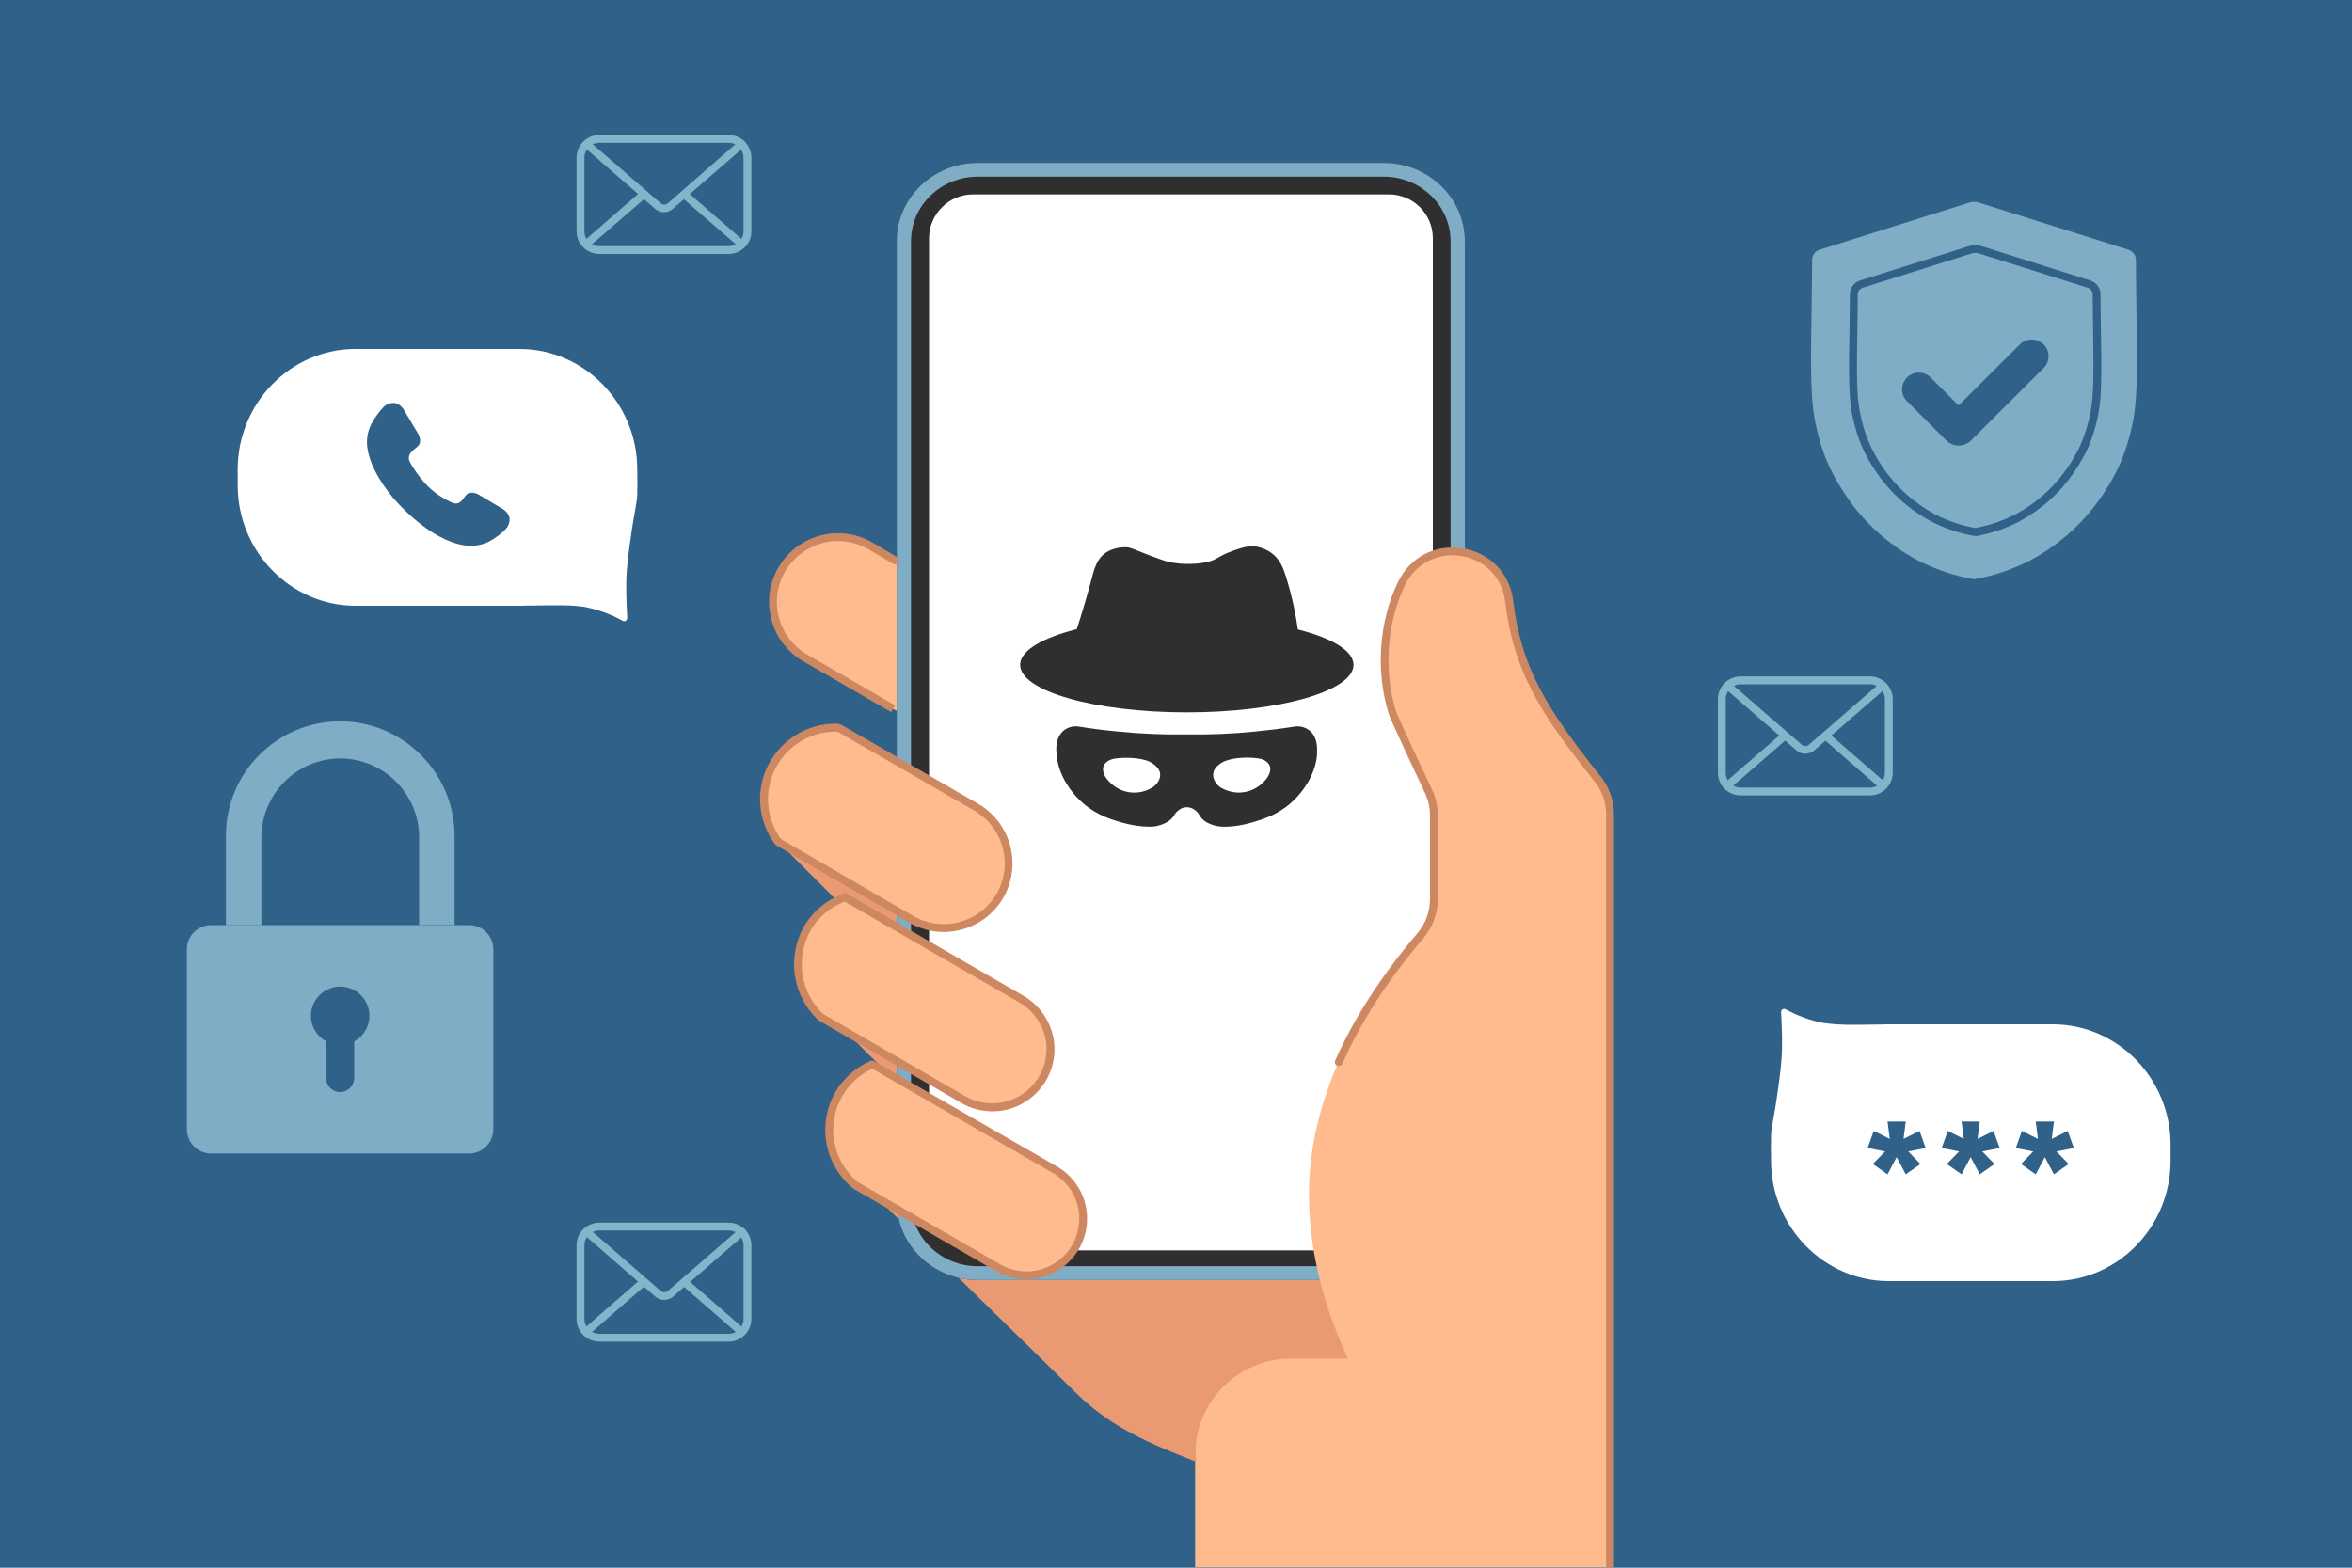 <?xml version="1.0" encoding="utf-8"?>
<!-- Generator: Adobe Illustrator 25.3.1, SVG Export Plug-In . SVG Version: 6.00 Build 0)  -->
<svg version="1.1" id="Layer_1" xmlns="http://www.w3.org/2000/svg" xmlns:xlink="http://www.w3.org/1999/xlink" x="0px" y="0px"
	 viewBox="0 0 1500 1000" style="enable-background:new 0 0 1500 1000;" xml:space="preserve">
<style type="text/css">
	.st0{fill:#306189;}
	.st1{fill:#FFBB8D;}
	.st2{fill:#EA9A73;}
	.st3{fill:#2F2F2F;}
	.st4{fill:#7FADC6;}
	.st5{fill:#FFFFFF;}
	.st6{fill:#CE8861;}
	.st7{fill:#7FB6C9;}
	.st8{fill-rule:evenodd;clip-rule:evenodd;fill:#306189;}
	.st9{enable-background:new    ;}
</style>
<g id="Layer_60">
	<g>
		<rect class="st0" width="1500" height="1000"/>
	</g>
	<g>
		<path class="st1" d="M762.2,686.1v313.6h264.5V699.4C1029.3,682.4,762.2,664.6,762.2,686.1z"/>
	</g>
	<g>
		<polygon class="st2" points="535.9,654.5 610,728.6 620.7,667.3 		"/>
	</g>
	<g>
		<polygon class="st2" points="497.6,538.3 605.1,645.8 620.7,556.8 		"/>
	</g>
	<g>
		<path class="st2" d="M954.9,604.9L820.1,464.2c0,0-171.7,251.5-203,284.9L572.5,698c-2.1,2.2-8.7,9-9.1,9.4
			c-16.8,16.7-16.8,43.9,0,60.7c0,0,0,0,0,0c33.9,33.5,88.7,86.7,122.6,120.2c22.6,22.4,47.6,32.5,74.2,43.1l2.8,1.1l-0.7-4.7
			c0-33.8,27.4-61.2,61.2-61.2l0,0h106.8l92.5-122.1C1022.7,744.5,955.7,605.7,954.9,604.9z"/>
	</g>
	<g>
		<path class="st1" d="M534.1,342.6L534.1,342.6c-22.8,0-41.4,18.5-41.4,41.3c0,3.6,0.5,7.2,1.4,10.7c2.8,10.6,9.8,19.6,19.3,25.1
			l87.1,50.3l1.2,0.4h0.9c25.3,0.3,45.9-20,46.2-45.3c0.1-9.9-3-19.6-9-27.6l-85.1-49.4C548.4,344.5,541.3,342.6,534.1,342.6z"/>
	</g>
	<g>
		<path class="st3" d="M882.5,103.9h-259c-28.5,0-51.6,22.4-51.6,49.9v612.8c0,27.5,23.2,49.9,51.6,49.9h259
			c28.5,0,51.7-22.4,51.7-49.9V153.8C934.1,126.3,911,103.9,882.5,103.9z"/>
	</g>
	<g>
		<path class="st4" d="M882.5,112.7c23.5,0,42.6,18.5,42.6,41.1v612.8c0,22.7-19.1,41.1-42.6,41.1h-259c-23.5,0-42.5-18.5-42.5-41.1
			V153.8c0-22.7,19.1-41.1,42.5-41.1L882.5,112.7 M882.5,103.9h-259c-28.5,0-51.6,22.4-51.6,49.9v612.8c0,27.5,23.2,49.9,51.6,49.9
			h259c28.5,0,51.7-22.4,51.7-49.9V153.8C934.2,126.3,911,103.9,882.5,103.9z"/>
	</g>
	<g>
		<path class="st5" d="M620.5,124h265.3c15.5,0,28,12.5,28,28v617.6c0,15.5-12.5,28-28,28H620.5c-15.5,0-28-12.5-28-28V152
			C592.5,136.6,605.1,124,620.5,124z"/>
	</g>
	<g>
		<path class="st1" d="M632.5,706.4c20.4,0.1,37.1-16.4,37.1-36.9c0-13.3-7.1-25.6-18.6-32.3l-112.3-64.9l-1.5,0.6
			c-9.5,3.7-17.5,10.5-22.7,19.3c-10.5,18.5-7,41.8,8.4,56.5l91,52.7C619.6,704.7,626,706.4,632.5,706.4z"/>
	</g>
	<g>
		<path class="st1" d="M689.3,768.1c-2.5-9.3-8.5-17.1-16.8-21.9l-116.6-67.3l-1.5,0.8c-8.2,3.9-15,10.1-19.6,17.9
			c-11.2,19.4-6.8,44.1,10.4,58.4l91.2,52.7c17.3,10,39.3,4.1,49.3-13.2C690.5,787.2,691.8,777.4,689.3,768.1L689.3,768.1z"/>
	</g>
	<g>
		<path class="st1" d="M962.5,382.3c-4.3-35.8-53-43.6-68.6-11.1c-11.4,23.7-14.3,54.1-5.9,81.9c0.9,3,11.1,24.9,23.2,50.7
			c2.3,4.8,3.5,10.1,3.5,15.4v53.2c0,8.6-3.1,17-8.7,23.6c-35.8,42-71.2,100.5-71.2,165.7c0,58.4,24.5,109.1,44.2,140.5
			c10.7,16.9,33,22,50,11.3c1.5-1,3-2,4.3-3.2l81.1-69.9c8-6.9,12.6-16.9,12.6-27.5V518.3c0-8.3-2.8-16.3-8-22.7
			C982.5,450.4,967.5,424.3,962.5,382.3z"/>
	</g>
	<g>
		<path class="st6" d="M1026.8,1003.3c-1.4,0-2.5-1.1-2.5-2.5V519.4c0-7.7-2.7-15.2-7.5-21.1c-35.1-43.8-51.6-70.7-56.9-114.6
			c-1.8-15.1-12.7-26.5-27.8-29c-15.2-2.5-29.4,4.8-36.1,18.6c-11.5,23.9-13.7,53.9-5.8,80.1c0.5,1.7,4.9,11.8,23.1,50.3
			c2.4,5.1,3.7,10.8,3.7,16.5v53.2c0,9.2-3.3,18.1-9.3,25.2c-22.3,26.1-39.7,53-51.6,79.9c-0.6,1.3-2,1.8-3.3,1.3
			c-1.3-0.6-1.8-2-1.3-3.3c12.1-27.3,29.8-54.6,52.4-81.1c5.2-6.1,8.1-13.9,8.1-21.9v-53.2c0-4.9-1.1-9.9-3.2-14.4
			c-19.8-42.1-22.8-49.3-23.3-51c-8.3-27.4-6-58.7,6.1-83.7c7.7-15.9,23.9-24.3,41.4-21.4c17.3,2.9,29.9,16,32,33.3
			c5.1,42.7,21.4,69.1,55.8,112.1c5.5,6.9,8.5,15.5,8.5,24.2v481.4C1029.3,1002.2,1028.1,1003.3,1026.8,1003.3z"/>
	</g>
	<g>
		<path class="st1" d="M601.7,592L601.7,592c14.8,0,28.4-7.9,35.8-20.7c11.4-19.8,4.7-45-15.1-56.5c0,0,0,0,0,0l-87.1-50.3l-1.2-0.4
			h-0.9c-25.3-0.2-45.9,20-46.2,45.3c-0.1,9.9,3.1,19.6,9,27.6l85,49.4C587.3,590.1,594.4,592,601.7,592z"/>
	</g>
	<g>
		<path class="st6" d="M568.3,454.2l-55.9-32.3c-10.1-5.9-17.4-15.3-20.4-26.6c-3-11.3-1.5-23.1,4.4-33.3
			c7.8-13.5,22.4-21.9,38-21.9c7.7,0,15.3,2.1,21.9,5.9l15.7,9.3c1.2,0.7,1.6,2.2,0.9,3.4c-0.7,1.2-2.2,1.6-3.4,0.9l-15.7-9.3
			c-5.9-3.4-12.6-5.2-19.4-5.2c-13.8,0-26.7,7.5-33.7,19.4c-5.2,9-6.6,19.4-3.9,29.5s9.1,18.4,18.1,23.6l55.9,32.3L568.3,454.2z"/>
	</g>
	<g>
		<path class="st6" d="M633,708.9c-0.1,0-0.1,0-0.2,0c-6.9,0-13.7-1.8-19.7-5.3l-91-52.7c-0.2-0.1-0.3-0.2-0.5-0.4
			c-16.3-15.5-19.9-40-8.8-59.6c5.4-9.3,13.9-16.5,23.9-20.3l1.4-0.6c0.7-0.3,1.5-0.2,2.2,0.2l112.3,64.9
			c12.3,7.1,20,20.3,19.9,34.5C672.3,691.3,654.6,708.9,633,708.9z M524.8,646.7l90.7,52.5c5.2,3,11.2,4.6,17.2,4.6
			c0.1,0,0.1,0,0.2,0c18.9,0,34.4-15.4,34.5-34.3c0.1-12.4-6.6-24-17.4-30.1l-111.3-64.3l-0.3,0.1c-9,3.5-16.6,9.9-21.4,18.2
			C507.2,610.9,510.3,632.8,524.8,646.7z"/>
	</g>
	<g>
		<path class="st6" d="M654.6,816.1c-6.6,0-13.2-1.7-19.3-5.2l-91.1-52.7c-0.1-0.1-0.2-0.2-0.3-0.2c-18.3-15.2-22.9-41.1-11-61.6
			c4.9-8.3,12-14.8,20.7-18.9l1.5-0.7c0.7-0.4,1.6-0.3,2.3,0.1L674,744c8.8,5.1,15.4,13.6,18,23.4c0,0,0,0.1,0,0.1
			c2.6,9.8,1.2,20.4-3.9,29.2C680.9,809.1,668,816,654.6,816.1z M546.9,753.9l91,52.6c16,9.3,36.6,3.8,45.9-12.3
			c4.4-7.7,5.7-17,3.4-25.5c0,0,0-0.1,0-0.1c-2.3-8.5-8-15.9-15.6-20.3l-115.4-66.6l-0.3,0.2c-7.8,3.7-14.2,9.5-18.5,16.9
			C526.6,717.2,530.7,740.3,546.9,753.9z"/>
	</g>
	<g>
		<path class="st6" d="M601.9,594.5C601.9,594.5,601.9,594.5,601.9,594.5c-7.7,0-15.2-2-21.9-5.9L495,539.2
			c-0.3-0.2-0.6-0.4-0.8-0.7c-6.2-8.4-9.6-18.7-9.5-29.2c0.3-26.4,21.9-47.7,48.2-47.7c0.2,0,0.3,0,0.5,0h0.8c0.3,0,0.6,0.1,0.9,0.2
			l1.2,0.4c0.1,0,0.3,0.1,0.4,0.2l87.1,50.3c20.9,12.1,28.1,38.9,16.1,59.9C632.1,586.1,617.5,594.5,601.9,594.5
			C601.9,594.5,601.9,594.5,601.9,594.5z M497.9,535.1l84.6,49.2c5.9,3.4,12.6,5.2,19.4,5.2c13.8,0,26.7-7.5,33.7-19.4
			c10.7-18.5,4.3-42.3-14.2-53l-86.9-50.2l-0.6-0.2h-0.4c-0.2,0-0.3,0-0.5,0c-23.7,0-43,19.1-43.2,42.8
			C489.7,518.6,492.6,527.7,497.9,535.1z"/>
	</g>
	<g>
		<path class="st5" d="M406.4,299.4c0-42.2-33.8-76.8-75.1-76.8H226.7c-41.3,0-75.1,34.5-75.1,76.8v10.2c0,42.2,33.8,76.8,75.1,76.8
			h104.6c1.4,0,2.8,0,4.2-0.1h1c6-0.1,11.1-0.2,14.9-0.2c6.1,0,8.5,0,11,0.1c3.4,0.1,6.9,0.5,10.3,0.9c8.5,1.7,16.8,4.6,24.4,8.9
			c0.9,0.5,2.1,0.3,2.6-0.7c0.2-0.3,0.3-0.7,0.3-1.1c-0.3-5.1-0.7-13.9-0.6-22.9c0.2-10.2,1.5-18.5,2.6-26.6
			c2.7-20.2,4.8-25.1,4.4-32.2c0-1,0.1-2,0.1-3L406.4,299.4z"/>
	</g>
	<g>
		<path class="st5" d="M1129.5,740.4c0,42.2,33.8,76.8,75.1,76.8h104.6c41.3,0,75.1-34.5,75.1-76.8v-10.2
			c0-42.2-33.8-76.8-75.1-76.8h-104.6c-1.4,0-2.8,0-4.2,0.1h-1c-6,0.1-11.1,0.2-14.9,0.2c-6.1,0-8.5,0-11-0.2
			c-3.4-0.1-6.9-0.5-10.3-0.9c-8.5-1.6-16.8-4.6-24.4-8.8c-0.9-0.5-2.1-0.3-2.6,0.7c-0.2,0.3-0.3,0.7-0.3,1.1
			c0.3,5.1,0.7,13.9,0.6,22.9c-0.2,10.2-1.5,18.5-2.6,26.6c-2.7,20.2-4.8,25.1-4.4,32.2c0,1-0.1,2-0.1,3L1129.5,740.4z"/>
	</g>
	<g>
		<path class="st7" d="M464.7,162h-82.5c-8,0-14.5-6.5-14.5-14.5v-46.9c0-8,6.5-14.5,14.5-14.5h82.5c8,0,14.5,6.5,14.5,14.5v46.9
			C479.2,155.5,472.7,162,464.7,162z M382.2,91.1c-5.2,0-9.5,4.3-9.5,9.5v46.9c0,5.2,4.3,9.5,9.5,9.5h82.5c5.2,0,9.5-4.3,9.5-9.5
			v-46.9c0-5.2-4.3-9.5-9.5-9.5H382.2z"/>
	</g>
	<g>
		<path class="st7" d="M423.5,135.4c-2,0-4-0.7-5.6-2.1l-45.4-39.5c-1-0.9-1.2-2.5-0.2-3.5c0.9-1,2.5-1.2,3.5-0.2l45.5,39.5
			c1.3,1.2,3.4,1.2,4.7,0L471.3,90c1-0.9,2.6-0.8,3.5,0.2s0.8,2.6-0.2,3.5l-45.5,39.5C427.5,134.6,425.5,135.4,423.5,135.4z"/>
	</g>
	<g>
		<path class="st7" d="M374,158.2c-0.7,0-1.4-0.3-1.9-0.9c-0.9-1-0.8-2.6,0.2-3.5l36.4-31.6c1-0.9,2.6-0.8,3.5,0.2
			c0.9,1,0.8,2.6-0.2,3.5l-36.4,31.6C375.1,158,374.6,158.2,374,158.2z"/>
	</g>
	<g>
		<path class="st7" d="M472.9,158.2c-0.6,0-1.2-0.2-1.6-0.6l-36.4-31.6c-1-0.9-1.2-2.5-0.2-3.5c0.9-1,2.5-1.2,3.5-0.2l36.4,31.6
			c1,0.9,1.2,2.5,0.2,3.5C474.3,157.9,473.6,158.2,472.9,158.2z"/>
	</g>
	<g>
		<path class="st7" d="M1192.6,507.4h-82.5c-8,0-14.5-6.5-14.5-14.5V446c0-8,6.5-14.5,14.5-14.5h82.5c8,0,14.5,6.5,14.5,14.5v46.9
			C1207.1,500.9,1200.6,507.4,1192.6,507.4z M1110.1,436.5c-5.2,0-9.5,4.3-9.5,9.5v46.9c0,5.2,4.3,9.5,9.5,9.5h82.5
			c5.2,0,9.5-4.3,9.5-9.5V446c0-5.2-4.3-9.5-9.5-9.5H1110.1z"/>
	</g>
	<g>
		<path class="st7" d="M1151.3,480.8c-2,0-4-0.7-5.6-2.1l-45.5-39.5c-1-0.9-1.2-2.5-0.2-3.5c0.9-1,2.5-1.2,3.5-0.2l45.5,39.5
			c1.3,1.2,3.4,1.2,4.7,0l45.5-39.5c1-0.9,2.6-0.8,3.5,0.2c0.9,1,0.8,2.6-0.2,3.5l-45.5,39.5
			C1155.3,480.1,1153.3,480.8,1151.3,480.8z"/>
	</g>
	<g>
		<path class="st7" d="M1101.8,503.6c-0.7,0-1.4-0.3-1.9-0.9c-0.9-1-0.8-2.6,0.2-3.5l36.4-31.6c1-0.9,2.6-0.8,3.5,0.2
			s0.8,2.6-0.2,3.5l-36.4,31.6C1103,503.4,1102.4,503.6,1101.8,503.6z"/>
	</g>
	<g>
		<path class="st7" d="M1200.8,503.6c-0.6,0-1.2-0.2-1.6-0.6l-36.4-31.7c-1-0.9-1.2-2.5-0.2-3.5c0.9-1,2.5-1.2,3.5-0.2l36.4,31.6
			c1,0.9,1.2,2.5,0.2,3.5C1202.2,503.3,1201.5,503.6,1200.8,503.6z"/>
	</g>
	<g>
		<path class="st7" d="M464.7,855.8h-82.5c-8,0-14.5-6.5-14.5-14.5v-46.9c0-8,6.5-14.5,14.5-14.5h82.5c8,0,14.5,6.5,14.5,14.5v46.9
			C479.2,849.3,472.7,855.8,464.7,855.8z M382.2,784.9c-5.2,0-9.5,4.3-9.5,9.5v46.9c0,5.2,4.3,9.5,9.5,9.5h82.5
			c5.2,0,9.5-4.3,9.5-9.5v-46.9c0-5.2-4.3-9.5-9.5-9.5H382.2z"/>
	</g>
	<g>
		<path class="st7" d="M423.5,829.2c-2,0-4-0.7-5.6-2.1l-45.4-39.5c-1-0.9-1.2-2.5-0.2-3.5c0.9-1,2.5-1.2,3.5-0.2l45.5,39.5
			c1.3,1.2,3.4,1.2,4.7,0l45.5-39.5c1-0.9,2.6-0.8,3.5,0.2c0.9,1,0.8,2.6-0.2,3.5l-45.5,39.5C427.5,828.5,425.5,829.2,423.5,829.2z"
			/>
	</g>
	<g>
		<path class="st7" d="M374,852c-0.7,0-1.4-0.3-1.9-0.9c-0.9-1-0.8-2.6,0.2-3.5l36.4-31.7c1-0.9,2.6-0.8,3.5,0.2
			c0.9,1,0.8,2.6-0.2,3.5l-36.4,31.7C375.1,851.8,374.6,852,374,852z"/>
	</g>
	<g>
		<path class="st7" d="M472.9,852c-0.6,0-1.2-0.2-1.6-0.6l-36.4-31.7c-1-0.9-1.2-2.5-0.2-3.5c0.9-1,2.5-1.2,3.5-0.2l36.4,31.7
			c1,0.9,1.2,2.5,0.2,3.5C474.3,851.7,473.6,852,472.9,852z"/>
	</g>
	<g>
		<path class="st4" d="M1258.9,369.5c-12.2-2.1-24.1-6.1-35.2-11.7c-20.5-10.8-37.8-27-49.8-46.9c-3.4-5.6-11.9-18.5-16.6-43.6
			c-3.8-20-1.8-55.1-1.6-101.5c0-3,1.9-5.6,4.8-6.5c31.7-10,63.8-20.1,95.5-30.1c1.9-0.6,4-0.6,5.9,0c13.1,4.1,66.9,21.1,95.5,30.1
			c2.8,0.9,4.8,3.5,4.8,6.5c0.1,46.4,2.1,81.4-1.6,101.5c-4.7,25.1-13.2,38-16.6,43.6c-12.1,19.9-29.3,36.1-49.9,46.9
			C1283,363.4,1271.1,367.4,1258.9,369.5z"/>
	</g>
	<g>
		<path class="st0" d="M1259.7,341.9c-0.1,0-0.3,0-0.4,0c-9.4-1.6-18.6-4.7-27.1-9c-15.8-8.3-29.1-20.8-38.4-36.1l-0.4-0.7
			c-2.9-4.7-8.9-14.6-12.4-32.9c-2.1-11.3-1.9-28.7-1.5-50.7c0.1-7.8,0.2-15.9,0.3-24.7c0-4.1,2.6-7.6,6.5-8.9
			c11.3-3.6,22.7-7.2,34-10.7c11.9-3.8,23.8-7.5,35.7-11.3c2.4-0.8,5-0.8,7.4,0c10.9,3.4,49.2,15.5,69.7,22c3.9,1.2,6.5,4.8,6.5,8.9
			c0,8.8,0.2,16.9,0.3,24.7c0.3,22,0.6,39.4-1.5,50.7c-3.4,18.3-9.5,28.1-12.4,32.9l-0.4,0.7c-9.3,15.3-22.5,27.7-38.3,36.1
			c-8.6,4.4-17.7,7.4-27.1,9.1C1260,341.8,1259.8,341.9,1259.7,341.9z M1259.7,161.3c-0.7,0-1.5,0.1-2.2,0.3
			c-11.9,3.8-23.8,7.5-35.7,11.3c-11.4,3.6-22.7,7.2-34,10.7c-1.8,0.6-3,2.2-3,4.1c0,8.8-0.2,16.9-0.3,24.7
			c-0.3,21.7-0.6,38.9,1.5,49.7c3.3,17.4,9,26.7,11.7,31.2l0.4,0.7c8.8,14.5,21.4,26.3,36.4,34.3c7.9,4.1,16.4,6.9,25.2,8.5
			c8.8-1.6,17.3-4.4,25.2-8.5c15-7.9,27.6-19.7,36.4-34.2l0.4-0.7c2.7-4.5,8.4-13.8,11.7-31.2c2-10.8,1.8-28,1.5-49.7
			c-0.1-7.8-0.2-15.9-0.3-24.8c0-1.9-1.2-3.5-3-4.1c-20.6-6.5-58.9-18.6-69.7-22C1261.2,161.4,1260.4,161.3,1259.7,161.3z"/>
	</g>
	<g>
		<path class="st8" d="M1249.1,258.6l-17.8-17.8c-4.2-4.2-11-4.2-15.1,0c0,0,0,0,0,0l0,0c-4.2,4.2-4.2,11,0,15.1c0,0,0,0,0,0
			l17.8,17.8l7.2,7.2c4.4,4.4,11.5,4.4,15.9,0c0,0,0,0,0,0l7.2-7.2l39-38.9c4.2-4.2,4.2-11,0-15.1c0,0,0,0,0,0l0,0
			c-4.2-4.2-11-4.2-15.1,0c0,0,0,0,0,0L1249.1,258.6z"/>
	</g>
	<g>
		<path class="st3" d="M836.7,467.5c-0.2-0.2-0.4-0.5-0.6-0.7c-2.8-2.7-6.8-4-10.7-3.3c-8.1,1.3-16.6,2.3-25.5,3.2
			c-14.3,1.4-28.7,2-43.1,1.8c0,0.4,0,0.8,0,1.2c0-0.4,0-0.8,0-1.2c-14.4,0.2-28.8-0.4-43.1-1.8c-8.9-0.8-17.4-1.9-25.5-3.2
			c-3.9-0.7-7.9,0.5-10.7,3.3c-0.2,0.2-0.4,0.5-0.6,0.7c-3.8,4.5-3.4,10.4-3,14.4c1.4,13.9,10.2,24,13.7,27.5
			c8.9,9.1,18.2,12.6,28.3,15.4s18.3,2.8,21.4,2.2c3.8-0.8,8.2-2.6,10.5-5.5c1.2-1.6,1.9-3.3,4-4.8c3-2.4,7.2-2.4,10.2,0
			c2.1,1.4,2.7,3.1,4,4.8c2.2,3,6.7,4.8,10.5,5.5c3,0.6,11.2,0.7,21.4-2.2s19.4-6.3,28.3-15.4c3.4-3.5,12.3-13.6,13.7-27.5
			C840,477.9,840.5,472,836.7,467.5z M738.4,498.9c-2,3.2-5.2,4.4-7.3,5.3c-3.4,1.3-7.1,1.7-10.7,1.2c-4.2-0.6-8.2-2.4-11.4-5.3
			c-2.1-1.9-6-5.6-5.5-10.2c0.3-2.9,3.2-5.1,6.8-5.9c5.9-0.9,11.9-0.8,17.8,0.3c3.9,0.8,5.7,1.8,7.1,2.8s4.4,3.1,4.7,6.7
			C740,495.5,739.5,497.4,738.4,498.9z M804.5,500.1c-6,5.3-14.5,6.9-22,4.1c-2.2-0.8-5.4-2-7.3-5.3c-1.1-1.5-1.6-3.3-1.5-5.2
			c0.3-3.5,3.3-5.7,4.7-6.7s3.2-1.9,7.1-2.8c5.9-1.1,11.9-1.2,17.8-0.3c3.6,0.7,6.5,3,6.8,5.9C810.5,494.4,806.6,498.2,804.5,500.1z
			"/>
	</g>
	<g>
		<ellipse class="st3" cx="756.9" cy="424.1" rx="106.3" ry="30.3"/>
	</g>
	<g>
		<path class="st3" d="M685.9,403.9c4.8-14.7,8-26.1,10.1-34c1.8-6.9,3.4-13.4,9.3-17.4c5.2-3.5,11.2-3.4,12.9-3.4
			c3,0.1,3.5,0.8,14.5,5c9.5,3.6,12.1,4.3,14.8,4.8c3.1,0.5,6.2,0.8,9.3,0.8c4.1,0.1,8.2-0.2,12.3-1c7.5-1.6,7.5-4,17.6-7.5
			c5.5-1.9,9-3.1,13.7-2.6c3.7,0.4,7.2,1.8,10.3,4c5.6,4,7.7,9.8,9.3,14.8c3.8,12.1,6.5,24.5,8.1,37L685.9,403.9z"/>
	</g>
	<g>
		<path class="st4" d="M216.9,460.1L216.9,460.1c-40.2,0.1-72.8,32.7-72.8,72.9v57.1h22.6v-56c0.1-27.7,22.5-50.2,50.3-50.3l0,0
			c27.7,0.1,50.2,22.5,50.3,50.2v56h22.6V533C289.7,492.8,257.1,460.2,216.9,460.1z"/>
	</g>
	<g>
		<path class="st4" d="M299.2,590.1H134.6c-8.5,0-15.4,6.9-15.4,15.4v114.9c0,8.5,6.9,15.4,15.4,15.4h164.6
			c8.5,0,15.4-6.9,15.4-15.4V605.5C314.6,597,307.7,590.1,299.2,590.1z M225.9,664.3v23.3c0,5-4,9-9,9l0,0c-5,0-9-4-8.9-9v-23.3
			c-9-4.9-12.4-16.3-7.4-25.3s16.3-12.4,25.3-7.4c9,4.9,12.4,16.3,7.4,25.3C231.5,660.1,229,662.6,225.9,664.3L225.9,664.3z"/>
	</g>
	<g class="st9">
		<path class="st0" d="M1194.4,742.5l7.8-8l-11.1-2.2l3.9-10.9l10.2,5.1l-1.4-11.1h11.6l-1.4,11.1l10.2-5.1l3.9,10.9l-11.1,2.2
			l7.8,8l-9.4,6.6l-5.8-11l-5.8,11L1194.4,742.5z"/>
		<path class="st0" d="M1241.6,742.5l7.8-8l-11.1-2.2l3.9-10.9l10.2,5.1l-1.4-11.1h11.6l-1.4,11.1l10.2-5.1l3.9,10.9l-11.1,2.2
			l7.8,8l-9.4,6.6l-5.8-11l-5.8,11L1241.6,742.5z"/>
		<path class="st0" d="M1288.9,742.5l7.8-8l-11.1-2.2l3.9-10.9l10.2,5.1l-1.4-11.1h11.6l-1.4,11.1l10.2-5.1l3.9,10.9l-11.1,2.2
			l7.8,8l-9.4,6.6l-5.8-11l-5.8,11L1288.9,742.5z"/>
	</g>
	<g>
		<path class="st0" d="M295.3,347.7c5.5,1.1,11.2,0.3,16.3-2.1c4.2-2.2,8-5,11.2-8.4c1.5-1.8,2.3-4,2.2-6.4
			c-0.4-3.5-3.8-5.8-3.8-5.8l-16.3-9.7c0,0-3.5-1.9-6.4-0.5c-2.7,1.3-4,7.7-9.4,6.1c-1.8-0.5-9.9-4.5-15.9-10.4
			c-7.1-7.1-12-15.7-12.3-17c-1.2-5.5,5.1-7.4,6.5-10c1.4-2.9-0.5-6.4-0.5-6.4l-9.7-16.3c0,0-2.2-3.4-5.8-3.8
			c-2.3-0.1-4.6,0.7-6.4,2.2c-3.1,3.3-5.8,6.9-8,10.9c-2.7,5.1-3.6,11-2.5,16.7c1.7,10.8,10.1,24.7,20.1,35.1
			C271.6,339.7,286.5,346.3,295.3,347.7z"/>
	</g>
</g>
</svg>
